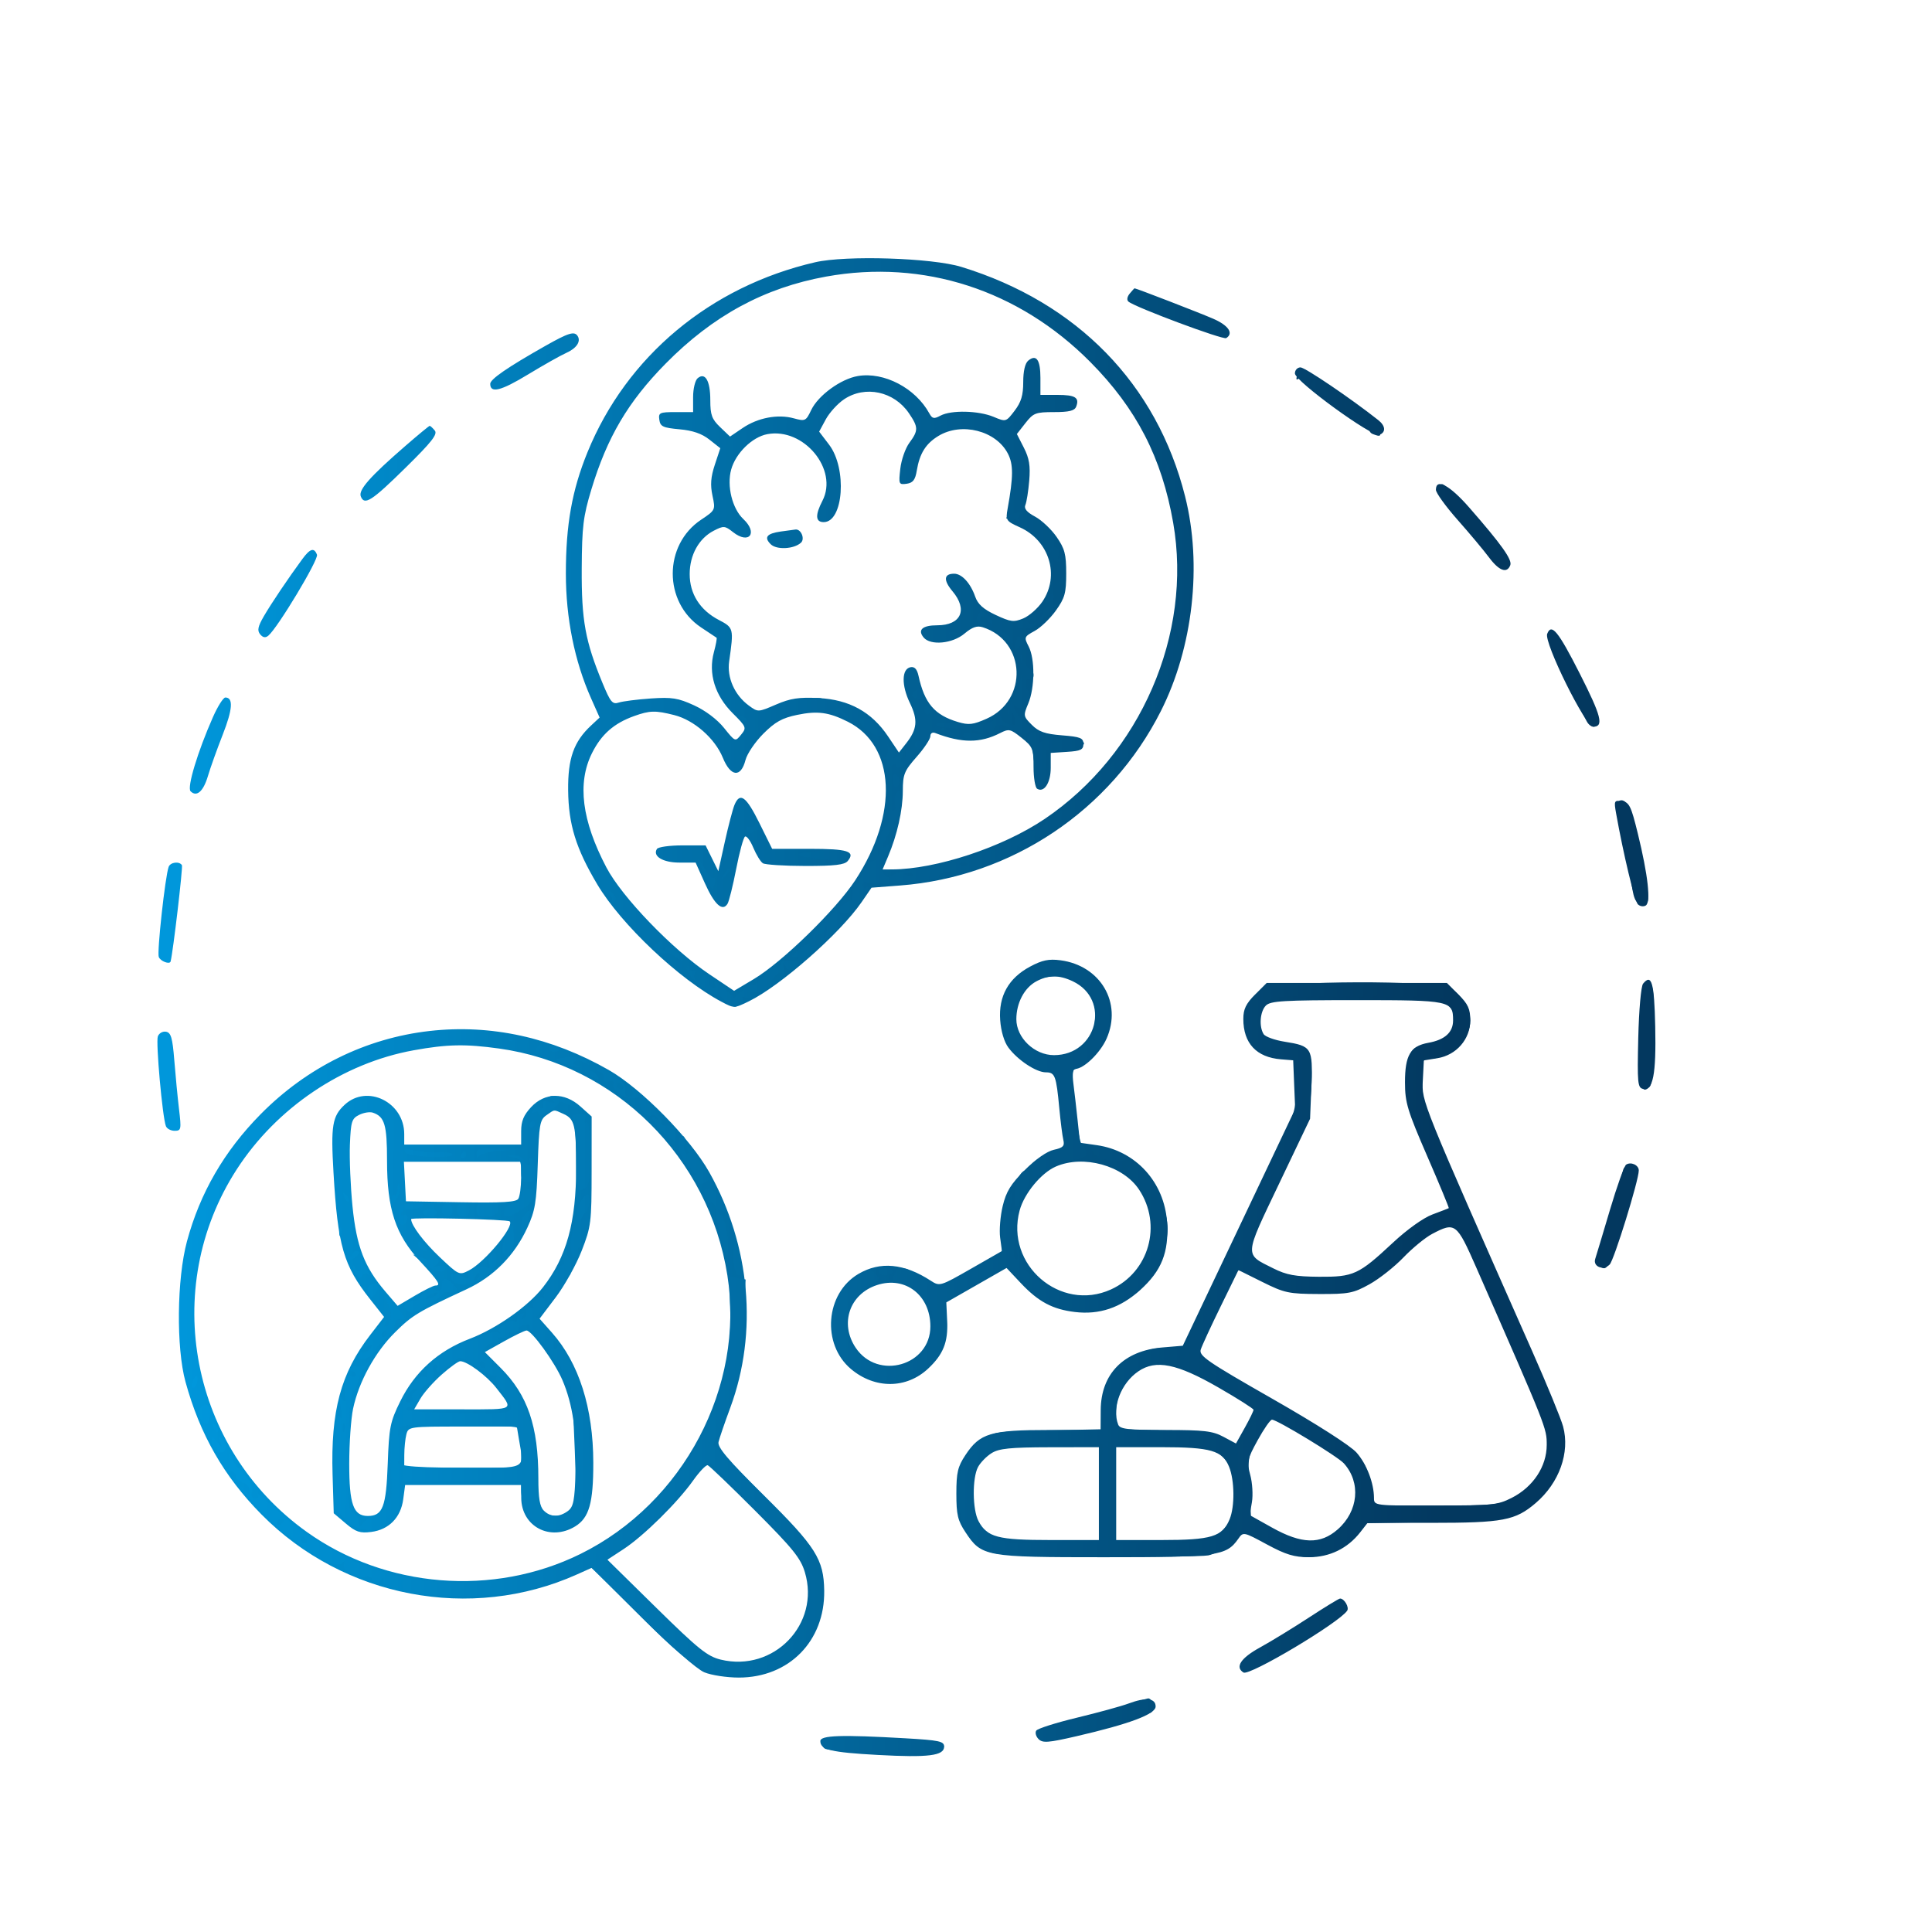 <svg width="100" height="100" viewBox="0 0 100 100" fill="none" xmlns="http://www.w3.org/2000/svg">
<path fill-rule="evenodd" clip-rule="evenodd" d="M42.194 13.574C36.768 14.826 32.432 18.444 30.409 23.406C29.607 25.373 29.289 27.156 29.289 29.688C29.289 31.991 29.739 34.221 30.588 36.132L31.036 37.14L30.59 37.556C29.697 38.39 29.389 39.262 29.407 40.909C29.426 42.675 29.81 43.916 30.912 45.771C32.145 47.846 35.153 50.69 37.342 51.849C38 52.198 38.002 52.198 38.762 51.827C40.398 51.029 43.48 48.317 44.597 46.693L45.11 45.947L46.592 45.833C52.353 45.39 57.486 41.957 60.085 36.808C61.752 33.507 62.234 29.235 61.34 25.691C59.875 19.879 55.757 15.656 49.758 13.814C48.238 13.347 43.788 13.206 42.194 13.574ZM42.764 14.315C39.568 14.892 36.896 16.341 34.451 18.823C32.509 20.795 31.426 22.63 30.609 25.334C30.186 26.733 30.123 27.253 30.11 29.428C30.095 32.109 30.292 33.192 31.189 35.361C31.598 36.348 31.701 36.472 32.029 36.364C32.235 36.297 32.979 36.202 33.682 36.153C34.779 36.078 35.096 36.128 35.925 36.508C36.51 36.775 37.121 37.236 37.474 37.675C38.055 38.398 38.057 38.399 38.359 38.026C38.651 37.666 38.636 37.627 37.921 36.913C37.004 35.996 36.654 34.861 36.95 33.763C37.057 33.366 37.119 33.026 37.088 33.008C37.057 32.99 36.694 32.749 36.282 32.472C34.331 31.165 34.336 28.204 36.289 26.901C37.031 26.406 37.036 26.397 36.877 25.654C36.758 25.096 36.79 24.687 37 24.052L37.282 23.199L36.719 22.754C36.326 22.443 35.857 22.282 35.17 22.22C34.315 22.142 34.176 22.077 34.127 21.73C34.074 21.36 34.139 21.33 34.972 21.33H35.875V20.55C35.875 20.121 35.981 19.684 36.111 19.576C36.501 19.252 36.765 19.709 36.765 20.709C36.765 21.478 36.844 21.695 37.275 22.108L37.786 22.597L38.435 22.157C39.224 21.621 40.259 21.424 41.086 21.652C41.675 21.814 41.715 21.795 41.987 21.225C42.35 20.465 43.519 19.613 44.405 19.463C45.756 19.235 47.384 20.086 48.1 21.394C48.255 21.677 48.342 21.694 48.684 21.511C49.233 21.218 50.651 21.251 51.429 21.576C52.067 21.843 52.071 21.842 52.516 21.259C52.856 20.813 52.962 20.459 52.962 19.777C52.962 19.21 53.057 18.802 53.221 18.666C53.64 18.319 53.852 18.62 53.852 19.56V20.44H54.732C55.657 20.44 55.882 20.58 55.703 21.047C55.621 21.26 55.341 21.33 54.558 21.33C53.605 21.33 53.487 21.375 53.078 21.897L52.633 22.465L52.995 23.174C53.274 23.721 53.337 24.109 53.273 24.875C53.227 25.422 53.137 25.99 53.073 26.138C52.992 26.325 53.145 26.509 53.575 26.74C53.915 26.923 54.417 27.396 54.69 27.791C55.111 28.398 55.187 28.687 55.187 29.68C55.187 30.697 55.117 30.951 54.653 31.601C54.359 32.013 53.865 32.489 53.553 32.658C53.008 32.955 52.997 32.984 53.242 33.458C53.575 34.103 53.566 35.591 53.224 36.411C52.96 37.043 52.965 37.077 53.406 37.517C53.766 37.878 54.089 37.99 54.969 38.061C55.929 38.138 56.077 38.198 56.077 38.506C56.077 38.804 55.94 38.871 55.232 38.916L54.386 38.971V39.74C54.386 40.517 54.042 41.047 53.682 40.825C53.58 40.762 53.496 40.254 53.496 39.697C53.496 38.753 53.454 38.65 52.876 38.189C52.298 37.728 52.221 37.711 51.763 37.945C50.737 38.469 49.782 38.469 48.412 37.943C48.261 37.885 48.156 37.952 48.156 38.106C48.156 38.249 47.836 38.731 47.444 39.176C46.804 39.903 46.732 40.081 46.73 40.936C46.728 41.935 46.441 43.212 45.965 44.335L45.683 45.003L46.163 45.001C48.45 44.995 51.897 43.856 54.071 42.389C59.031 39.042 61.73 32.823 60.724 27.06C60.135 23.69 58.823 21.145 56.433 18.736C52.728 15.002 47.792 13.406 42.764 14.315ZM58.474 15.196C58.34 15.357 58.313 15.529 58.407 15.61C58.743 15.9 63.303 17.602 63.468 17.5C63.865 17.255 63.59 16.844 62.796 16.498C62.125 16.205 58.819 14.926 58.724 14.923C58.712 14.922 58.599 15.045 58.474 15.196ZM28.213 17.911C26.259 19.018 25.374 19.628 25.374 19.867C25.373 20.372 25.925 20.236 27.322 19.387C28.13 18.897 29.022 18.394 29.304 18.269C29.834 18.034 30.077 17.68 29.902 17.398C29.736 17.128 29.431 17.221 28.213 17.911ZM67.024 19.328C67.024 19.726 71.038 22.644 71.397 22.507C71.742 22.374 71.718 22.044 71.34 21.745C69.948 20.642 67.55 19.016 67.314 19.016C67.154 19.016 67.024 19.156 67.024 19.328ZM43.688 20.668C43.356 20.891 42.93 21.359 42.742 21.707L42.399 22.341L42.912 23.014C43.853 24.247 43.66 27.025 42.634 27.025C42.207 27.025 42.185 26.662 42.569 25.921C43.406 24.302 41.601 22.119 39.716 22.472C38.935 22.619 38.079 23.457 37.845 24.306C37.612 25.149 37.901 26.326 38.473 26.864C39.249 27.593 38.773 28.198 37.94 27.542C37.517 27.209 37.456 27.205 36.941 27.471C36.174 27.868 35.698 28.726 35.698 29.713C35.697 30.74 36.231 31.58 37.21 32.091C37.976 32.49 37.985 32.528 37.741 34.234C37.621 35.075 38.024 35.98 38.756 36.517C39.234 36.868 39.236 36.868 40.166 36.468C40.916 36.145 41.346 36.08 42.375 36.132C43.956 36.212 45.116 36.851 45.963 38.111L46.528 38.952L46.901 38.477C47.479 37.743 47.522 37.267 47.094 36.382C46.653 35.471 46.668 34.622 47.127 34.535C47.338 34.495 47.465 34.631 47.542 34.979C47.853 36.401 48.37 37.007 49.578 37.369C50.139 37.537 50.364 37.512 51.062 37.203C53.229 36.245 53.103 33.174 50.867 32.467C50.57 32.373 50.321 32.46 49.919 32.797C49.3 33.318 48.163 33.425 47.807 32.996C47.48 32.603 47.745 32.365 48.51 32.365C49.747 32.365 50.107 31.561 49.301 30.603C48.82 30.031 48.851 29.695 49.385 29.695C49.785 29.695 50.232 30.181 50.476 30.882C50.613 31.275 50.901 31.533 51.536 31.83C52.31 32.193 52.471 32.213 52.964 32.009C53.269 31.882 53.714 31.491 53.953 31.141C54.866 29.797 54.316 27.983 52.786 27.293C52.07 26.97 52.046 26.933 52.155 26.324C52.453 24.671 52.456 24.035 52.168 23.479C51.552 22.288 49.767 21.836 48.568 22.567C47.916 22.965 47.6 23.472 47.453 24.355C47.374 24.839 47.256 24.992 46.928 25.039C46.523 25.096 46.509 25.062 46.599 24.264C46.651 23.804 46.862 23.2 47.069 22.92C47.541 22.281 47.539 22.113 47.044 21.386C46.275 20.255 44.78 19.935 43.688 20.668ZM20.973 23.089C19.15 24.671 18.545 25.356 18.674 25.692C18.861 26.179 19.234 25.94 21.006 24.196C22.348 22.875 22.662 22.474 22.504 22.283C22.394 22.15 22.276 22.042 22.241 22.042C22.207 22.042 21.636 22.513 20.973 23.089ZM74.322 25.352C74.322 25.509 74.828 26.21 75.447 26.91C76.066 27.61 76.797 28.483 77.07 28.85C77.591 29.549 78.001 29.699 78.172 29.254C78.28 28.97 77.722 28.186 76.047 26.269C75.034 25.11 74.322 24.731 74.322 25.352ZM40.414 27.511C39.688 27.614 39.532 27.81 39.89 28.168C40.194 28.471 41.101 28.424 41.461 28.087C41.674 27.887 41.459 27.375 41.176 27.408C41.05 27.423 40.707 27.469 40.414 27.511ZM15.647 28.939C14.908 29.946 14.043 31.23 13.657 31.895C13.346 32.431 13.304 32.637 13.466 32.832C13.608 33.004 13.74 33.026 13.888 32.903C14.372 32.501 16.502 28.958 16.407 28.712C16.26 28.327 16.051 28.389 15.647 28.939ZM80.082 32.809C79.909 33.259 82.063 37.616 82.459 37.616C83.028 37.616 82.891 37.075 81.76 34.848C80.65 32.663 80.301 32.239 80.082 32.809ZM11.023 37.115C10.23 38.908 9.67 40.762 9.864 40.956C10.178 41.271 10.526 40.967 10.761 40.171C10.887 39.745 11.233 38.779 11.529 38.024C12.043 36.716 12.086 36.103 11.664 36.103C11.557 36.103 11.269 36.558 11.023 37.115ZM32.828 37.061C31.777 37.437 31.127 38.008 30.639 38.987C29.869 40.533 30.114 42.474 31.386 44.897C32.192 46.434 34.806 49.147 36.713 50.425L37.996 51.285L39.012 50.68C40.478 49.807 43.263 47.095 44.27 45.559C46.518 42.128 46.352 38.598 43.885 37.357C42.902 36.863 42.315 36.783 41.262 37.002C40.484 37.163 40.122 37.365 39.51 37.976C39.087 38.4 38.671 39.013 38.587 39.338C38.348 40.267 37.819 40.214 37.414 39.221C37.004 38.218 35.924 37.271 34.896 37.012C33.921 36.766 33.634 36.773 32.828 37.061ZM38.016 41.665C37.925 41.886 37.699 42.747 37.515 43.579L37.18 45.092L36.85 44.424L36.521 43.757H35.318C34.657 43.757 34.064 43.84 34.001 43.943C33.769 44.318 34.311 44.647 35.16 44.647H36.004L36.489 45.726C36.981 46.823 37.397 47.199 37.656 46.781C37.735 46.653 37.937 45.839 38.106 44.971C38.274 44.104 38.48 43.352 38.562 43.301C38.645 43.25 38.838 43.509 38.991 43.877C39.145 44.245 39.368 44.607 39.486 44.682C39.605 44.758 40.593 44.821 41.682 44.822C43.202 44.824 43.713 44.764 43.878 44.566C44.293 44.065 43.887 43.935 41.915 43.935H39.966L39.305 42.6C38.62 41.215 38.298 40.982 38.016 41.665ZM83.648 42.095C84.022 44.194 84.606 46.637 84.775 46.806C84.882 46.913 85.066 46.941 85.184 46.869C85.457 46.7 85.303 45.306 84.771 43.134C84.423 41.714 84.33 41.525 83.952 41.472C83.55 41.415 83.533 41.449 83.648 42.095ZM8.729 44.869C8.548 45.373 8.12 49.278 8.218 49.533C8.303 49.755 8.787 49.937 8.831 49.764C8.959 49.269 9.475 44.876 9.416 44.781C9.283 44.566 8.816 44.626 8.729 44.869ZM53.318 50.031C52.202 50.627 51.68 51.558 51.769 52.797C51.81 53.373 51.974 53.926 52.193 54.221C52.672 54.869 53.634 55.504 54.133 55.504C54.607 55.504 54.671 55.676 54.83 57.373C54.895 58.059 54.988 58.792 55.038 59.002C55.112 59.319 55.027 59.408 54.546 59.513C54.192 59.591 53.605 60.001 53.045 60.56C52.318 61.288 52.079 61.675 51.9 62.423C51.775 62.942 51.715 63.679 51.767 64.06L51.86 64.753L50.251 65.674C48.667 66.58 48.636 66.589 48.177 66.29C46.798 65.391 45.554 65.275 44.428 65.94C42.721 66.948 42.517 69.573 44.046 70.86C45.282 71.9 46.915 71.892 48.039 70.84C48.821 70.108 49.076 69.473 49.026 68.385L48.981 67.412L50.54 66.521L52.099 65.63L52.842 66.419C53.747 67.379 54.484 67.772 55.638 67.909C56.904 68.059 57.99 67.694 59.011 66.776C60.126 65.774 60.506 64.82 60.407 63.274C60.275 61.195 58.79 59.562 56.767 59.273L55.899 59.149L55.778 57.994C55.711 57.359 55.612 56.499 55.558 56.083C55.496 55.601 55.531 55.326 55.653 55.326C56.094 55.326 56.947 54.503 57.275 53.761C58.096 51.907 56.961 49.977 54.89 49.704C54.285 49.625 53.947 49.694 53.318 50.031ZM53.632 50.799C53.017 51.133 52.606 51.916 52.606 52.754C52.606 53.717 53.545 54.614 54.553 54.614C56.781 54.614 57.513 51.734 55.524 50.79C54.817 50.455 54.262 50.458 53.632 50.799ZM85.045 50.915C84.94 51.043 84.831 52.278 84.796 53.722C84.741 56.062 84.764 56.306 85.046 56.361C85.563 56.46 85.727 55.618 85.674 53.136C85.625 50.859 85.488 50.375 85.045 50.915ZM64.959 51.482C64.492 51.949 64.354 52.235 64.354 52.737C64.354 54.003 65.032 54.729 66.312 54.831L66.935 54.881L66.986 56.142L67.038 57.403L64.13 63.529L61.221 69.655L60.162 69.744C58.161 69.912 56.983 71.11 56.973 72.987L56.967 74.015L54.324 74.016C51.269 74.016 50.72 74.179 49.97 75.314C49.572 75.915 49.501 76.217 49.501 77.309C49.501 78.401 49.572 78.703 49.97 79.304C50.809 80.571 50.975 80.602 57.145 80.602C63.008 80.602 63.47 80.538 64.092 79.65C64.351 79.281 64.355 79.281 65.575 79.94C66.556 80.47 66.989 80.601 67.757 80.601C68.824 80.6 69.751 80.148 70.405 79.311L70.787 78.822H74.091C77.8 78.822 78.432 78.701 79.491 77.795C80.708 76.753 81.269 75.183 80.906 73.835C80.8 73.439 80.085 71.696 79.317 69.961C73.537 56.901 73.587 57.025 73.645 55.918L73.698 54.886L74.4 54.773C75.383 54.614 76.101 53.787 76.101 52.814C76.101 52.224 75.987 51.972 75.496 51.482L74.891 50.877H70.228H65.564L64.959 51.482ZM65.523 52.046C65.219 52.35 65.157 53.133 65.405 53.526C65.491 53.661 65.978 53.837 66.487 53.918C67.902 54.142 67.956 54.23 67.877 56.207L67.809 57.907L66.195 61.289C64.385 65.083 64.397 64.897 65.909 65.652C66.593 65.994 67.045 66.076 68.269 66.085C70.065 66.097 70.32 65.979 72.097 64.322C72.829 63.638 73.672 63.036 74.144 62.86C74.584 62.696 74.964 62.549 74.988 62.534C75.011 62.52 74.512 61.313 73.877 59.852C72.849 57.484 72.723 57.069 72.722 56.034C72.719 54.625 73.002 54.142 73.926 53.976C74.782 53.823 75.211 53.437 75.211 52.819C75.211 51.795 75.076 51.767 70.228 51.767C66.443 51.767 65.763 51.807 65.523 52.046ZM22.241 53.363C18.945 53.735 15.889 55.24 13.486 57.676C11.606 59.582 10.352 61.747 9.676 64.256C9.153 66.195 9.116 69.76 9.601 71.524C10.351 74.256 11.595 76.426 13.537 78.39C17.798 82.7 24.377 83.952 29.856 81.496L30.624 81.152L33.212 83.718C34.742 85.236 36.067 86.395 36.454 86.558C36.815 86.708 37.617 86.831 38.237 86.831C40.839 86.831 42.698 84.942 42.661 82.333C42.638 80.708 42.231 80.064 39.536 77.398C37.683 75.563 37.128 74.91 37.191 74.639C37.236 74.443 37.512 73.638 37.803 72.851C39.241 68.957 38.838 64.462 36.71 60.671C35.727 58.92 33.204 56.353 31.514 55.386C28.561 53.696 25.402 53.006 22.241 53.363ZM8.17 53.641C8.058 53.933 8.406 57.817 8.587 58.289C8.638 58.422 8.842 58.53 9.04 58.53C9.377 58.53 9.391 58.459 9.267 57.418C9.194 56.806 9.084 55.666 9.022 54.883C8.93 53.724 8.851 53.45 8.597 53.402C8.425 53.369 8.233 53.476 8.17 53.641ZM21.414 54.362C17.75 55.024 14.32 57.332 12.254 60.526C8.259 66.701 9.86 74.99 15.878 79.291C19.96 82.209 25.529 82.658 30.039 80.435C35.382 77.8 38.558 71.777 37.648 66.006C36.684 59.896 31.866 55.111 25.833 54.272C24.093 54.03 23.142 54.049 21.414 54.362ZM17.842 57.18C17.198 57.776 17.119 58.257 17.262 60.699C17.483 64.481 17.779 65.504 19.15 67.239L19.881 68.164L19.164 69.095C17.638 71.072 17.113 73.022 17.214 76.337L17.274 78.327L17.898 78.855C18.42 79.297 18.632 79.367 19.215 79.293C20.13 79.176 20.744 78.549 20.871 77.603L20.97 76.864H23.973H26.975L26.979 77.531C26.988 79.01 28.473 79.797 29.768 79.008C30.493 78.566 30.712 77.798 30.709 75.707C30.705 72.877 29.966 70.552 28.569 68.978L27.928 68.256L28.762 67.153C29.221 66.547 29.827 65.46 30.108 64.738C30.594 63.491 30.62 63.284 30.622 60.608L30.624 57.791L30.043 57.27C29.213 56.528 28.204 56.541 27.491 57.303C27.105 57.717 26.975 58.03 26.975 58.549V59.242H23.949H20.923V58.697C20.923 57.047 19.004 56.103 17.842 57.18ZM18.59 57.705C18.206 57.896 18.159 58.048 18.111 59.247C18.082 59.979 18.143 61.418 18.246 62.446C18.455 64.524 18.865 65.586 19.945 66.849L20.581 67.591L21.472 67.065C21.962 66.776 22.439 66.54 22.533 66.54C22.843 66.54 22.712 66.33 21.758 65.3C20.469 63.907 20.033 62.587 20.033 60.074C20.033 58.219 19.91 57.801 19.302 57.592C19.145 57.537 18.825 57.588 18.59 57.705ZM28.282 57.724C27.942 57.963 27.901 58.197 27.834 60.261C27.77 62.245 27.701 62.664 27.295 63.545C26.63 64.988 25.551 66.08 24.149 66.731C21.636 67.898 21.34 68.076 20.451 68.957C19.416 69.981 18.573 71.514 18.276 72.912C18.166 73.431 18.076 74.715 18.076 75.765C18.076 77.86 18.291 78.466 19.037 78.466C19.81 78.466 19.988 78.002 20.069 75.77C20.137 73.875 20.193 73.598 20.717 72.533C21.468 71.007 22.674 69.922 24.315 69.295C25.695 68.768 27.327 67.62 28.101 66.634C29.323 65.074 29.825 63.262 29.821 60.419C29.818 58.244 29.742 57.92 29.177 57.662C28.64 57.418 28.729 57.412 28.282 57.724ZM20.959 61.156L21.012 62.179L23.847 62.228C25.995 62.266 26.716 62.223 26.826 62.05C26.905 61.925 26.971 61.443 26.973 60.978L26.975 60.132H23.94H20.906L20.959 61.156ZM54.65 60.38C53.891 60.711 53.012 61.776 52.776 62.654C52.021 65.458 54.882 67.933 57.503 66.742C59.477 65.845 60.166 63.4 58.958 61.575C58.132 60.326 56.08 59.757 54.65 60.38ZM84.168 60.282C84.07 60.346 83.693 61.4 83.33 62.624C82.967 63.848 82.625 64.988 82.569 65.158C82.437 65.564 82.989 65.781 83.316 65.452C83.546 65.221 84.823 61.093 84.823 60.582C84.823 60.303 84.418 60.118 84.168 60.282ZM21.279 63.101C21.279 63.418 21.94 64.295 22.771 65.08C23.746 66.002 23.773 66.014 24.27 65.757C25.09 65.334 26.637 63.473 26.383 63.218C26.276 63.111 21.279 62.997 21.279 63.101ZM74.125 63.869C73.772 64.055 73.104 64.604 72.641 65.087C72.177 65.571 71.385 66.196 70.879 66.476C70.046 66.938 69.804 66.984 68.27 66.978C66.704 66.972 66.487 66.926 65.34 66.355L64.102 65.739L63.185 67.613C62.68 68.643 62.215 69.651 62.151 69.853C62.048 70.176 62.477 70.471 65.862 72.403C68.133 73.699 69.904 74.831 70.216 75.187C70.738 75.781 71.115 76.762 71.117 77.531C71.118 77.931 71.119 77.932 74.284 77.932C77.214 77.932 77.509 77.902 78.242 77.531C79.353 76.969 80.058 75.905 80.058 74.791C80.058 73.912 80.073 73.951 76.411 65.606C75.398 63.298 75.319 63.238 74.125 63.869ZM45.398 66.513C43.97 66.977 43.449 68.51 44.292 69.762C45.437 71.464 48.156 70.683 48.156 68.653C48.156 67.043 46.861 66.037 45.398 66.513ZM26.08 69.432L25.096 69.984L25.91 70.799C27.312 72.202 27.865 73.82 27.865 76.519C27.865 77.543 27.939 77.98 28.145 78.186C28.492 78.533 28.937 78.543 29.389 78.213C29.683 77.998 29.743 77.694 29.796 76.138C29.863 74.179 29.644 72.678 29.11 71.433C28.713 70.505 27.511 68.848 27.249 68.867C27.147 68.874 26.621 69.129 26.08 69.432ZM22.862 71.148C22.432 71.529 21.936 72.09 21.759 72.394L21.437 72.948H23.95C26.702 72.948 26.6 73.012 25.693 71.846C25.199 71.21 24.182 70.456 23.82 70.456C23.723 70.456 23.292 70.767 22.862 71.148ZM58.925 70.977C58.02 71.59 57.539 72.856 57.876 73.734C57.967 73.971 58.355 74.016 60.326 74.016C62.315 74.016 62.767 74.069 63.321 74.366L63.974 74.716L64.431 73.898C64.682 73.449 64.885 73.031 64.882 72.97C64.879 72.909 64.058 72.388 63.057 71.812C60.916 70.581 59.832 70.361 58.925 70.977ZM65.098 74.543C64.556 75.53 64.529 75.657 64.713 76.343C64.823 76.749 64.862 77.383 64.799 77.752L64.686 78.422L65.839 79.067C67.372 79.924 68.341 79.951 69.24 79.161C70.313 78.219 70.451 76.733 69.558 75.743C69.234 75.384 66.104 73.482 65.837 73.482C65.751 73.482 65.419 73.96 65.098 74.543ZM21.035 74.238C20.977 74.459 20.927 74.939 20.926 75.306L20.923 75.974H23.949C27.363 75.974 27.124 76.094 26.861 74.505L26.751 73.838H23.947C21.189 73.838 21.141 73.844 21.035 74.238ZM51.328 75.212C51.065 75.374 50.748 75.699 50.622 75.934C50.317 76.504 50.332 78.142 50.648 78.733C51.096 79.568 51.641 79.712 54.377 79.712H56.878V77.309V74.906L54.342 74.91C52.292 74.914 51.714 74.972 51.328 75.212ZM57.768 77.309V79.712H60.091C62.712 79.712 63.27 79.543 63.645 78.636C63.918 77.978 63.903 76.625 63.617 75.921C63.273 75.079 62.673 74.906 60.091 74.906H57.768V77.309ZM35.872 76.637C35.066 77.774 33.31 79.505 32.277 80.181L31.439 80.73L33.968 83.217C36.136 85.349 36.612 85.732 37.299 85.9C40.048 86.57 42.466 84.063 41.66 81.378C41.44 80.647 41.042 80.154 39.095 78.203C37.827 76.933 36.719 75.87 36.633 75.841C36.546 75.812 36.204 76.17 35.872 76.637ZM67.743 83.728C66.914 84.27 65.773 84.968 65.206 85.279C64.22 85.821 63.913 86.292 64.362 86.569C64.671 86.76 69.285 84.011 69.728 83.372C69.849 83.198 69.579 82.734 69.36 82.741C69.299 82.742 68.571 83.187 67.743 83.728ZM58.416 88.173C58.038 88.313 56.837 88.643 55.746 88.906C54.656 89.168 53.706 89.47 53.636 89.576C53.566 89.682 53.62 89.88 53.756 90.016C53.968 90.227 54.255 90.205 55.718 89.867C58.469 89.231 59.815 88.725 59.815 88.328C59.815 87.895 59.314 87.839 58.416 88.173ZM42.461 90.118C42.461 90.569 43.015 90.703 45.421 90.835C48.057 90.979 48.868 90.878 48.868 90.404C48.868 90.129 48.618 90.075 46.866 89.974C43.543 89.783 42.461 89.818 42.461 90.118Z" fill="url(#paint0_linear_2348_6042)"/>
<path fill-rule="evenodd" clip-rule="evenodd" d="M67.144 19.388C67.064 19.694 67.09 19.71 67.337 19.509C67.583 19.309 67.607 19.32 67.505 19.592C67.402 19.868 67.437 19.882 67.784 19.704C68.103 19.539 68.139 19.544 67.967 19.726C67.799 19.903 67.847 20.025 68.188 20.293C68.426 20.481 68.715 20.577 68.829 20.506C68.95 20.432 68.988 20.455 68.922 20.564C68.859 20.666 68.941 20.858 69.105 20.991C69.367 21.204 69.389 21.195 69.283 20.913C69.211 20.721 69.233 20.636 69.339 20.701C69.619 20.875 69.543 20.5 69.248 20.255C69.101 20.133 68.981 20.095 68.981 20.169C68.981 20.243 68.771 20.094 68.514 19.837C68.258 19.581 67.978 19.414 67.891 19.468C67.805 19.521 67.735 19.488 67.735 19.395C67.735 19.045 67.235 19.039 67.144 19.388ZM58.383 20.445C58.319 20.549 58.304 20.673 58.35 20.72C58.397 20.766 58.483 20.681 58.541 20.53C58.661 20.216 58.559 20.161 58.383 20.445ZM69.609 20.78C69.527 20.913 69.571 21.071 69.715 21.162C69.85 21.248 69.891 21.319 69.807 21.32C69.722 21.322 69.84 21.474 70.068 21.659C70.296 21.843 70.599 21.95 70.742 21.895C70.923 21.825 70.968 21.88 70.892 22.078C70.828 22.246 70.894 22.404 71.054 22.465C71.474 22.627 71.506 22.597 71.37 22.169C71.249 21.785 70.832 21.38 70.529 21.352C70.45 21.345 70.243 21.162 70.068 20.946C69.829 20.651 69.715 20.61 69.609 20.78ZM59.369 21.838C59.369 21.925 59.501 22.047 59.661 22.109C59.906 22.203 59.917 22.177 59.729 21.95C59.472 21.641 59.369 21.609 59.369 21.838ZM59.858 22.865C59.981 22.914 60.053 23.128 60.018 23.34C59.983 23.552 59.989 23.626 60.031 23.504C60.073 23.381 60.191 23.281 60.294 23.281C60.409 23.281 60.396 23.178 60.259 23.014C60.137 22.867 59.947 22.753 59.837 22.761C59.711 22.77 59.719 22.808 59.858 22.865ZM60.371 24.135C60.322 24.213 60.356 24.393 60.446 24.536C60.536 24.678 60.612 24.714 60.615 24.616C60.618 24.518 60.698 24.558 60.793 24.705C60.914 24.892 60.967 24.904 60.969 24.744C60.97 24.619 60.844 24.467 60.689 24.408C60.462 24.321 60.454 24.27 60.645 24.149C60.807 24.046 60.815 23.998 60.67 23.996C60.554 23.994 60.419 24.057 60.371 24.135ZM74.402 25.252C74.337 25.357 74.441 25.618 74.633 25.831C74.826 26.044 75.167 26.436 75.391 26.701C75.615 26.967 75.868 27.142 75.954 27.089C76.04 27.036 76.088 27.073 76.061 27.172C75.987 27.444 77.509 29.333 77.802 29.333C78.24 29.333 78.089 28.884 77.316 27.888C76.454 26.775 74.837 25.061 74.649 25.061C74.578 25.061 74.467 25.147 74.402 25.252ZM60.985 26.233C60.994 26.44 61.036 26.482 61.093 26.34C61.144 26.212 61.138 26.058 61.079 25.999C61.02 25.94 60.978 26.045 60.985 26.233ZM52.119 26.746C52.061 26.847 52.08 26.87 52.16 26.798C52.24 26.725 52.429 26.765 52.579 26.887C52.762 27.035 52.811 27.04 52.728 26.901C52.659 26.787 52.704 26.655 52.827 26.607C52.95 26.56 52.864 26.53 52.637 26.542C52.409 26.553 52.176 26.645 52.119 26.746ZM60.875 27.142C61.062 27.888 61.083 31.983 60.899 31.869C60.743 31.773 60.824 32.419 61.06 33.16C61.14 33.409 61.092 33.383 60.901 33.071C60.655 32.67 60.627 32.661 60.617 32.982C60.611 33.178 60.423 33.873 60.2 34.528C59.977 35.183 59.859 35.679 59.938 35.63C60.017 35.581 60.081 35.629 60.081 35.736C60.081 35.842 59.957 35.978 59.804 36.036C59.652 36.095 59.571 36.256 59.624 36.396C59.678 36.535 59.645 36.602 59.553 36.545C59.46 36.488 59.251 36.704 59.088 37.025C58.925 37.347 58.515 37.998 58.177 38.474C57.84 38.949 57.668 39.273 57.797 39.194C57.995 39.071 57.273 39.77 54.974 41.926C54.74 42.146 54.474 42.326 54.384 42.326C54.294 42.326 54.131 42.493 54.022 42.696C53.913 42.9 53.726 43.028 53.606 42.982C53.359 42.888 52.02 43.639 52.169 43.788C52.222 43.841 52.137 43.933 51.981 43.993C51.794 44.065 51.741 44.032 51.825 43.896C51.914 43.751 51.851 43.733 51.611 43.834C50.171 44.445 48.26 44.962 47.046 45.068C46.68 45.101 46.276 45.214 46.148 45.319C45.975 45.464 45.862 45.426 45.702 45.169C45.526 44.887 45.554 44.708 45.86 44.163C46.13 43.682 46.154 43.565 45.948 43.736C45.792 43.866 45.664 43.921 45.664 43.859C45.664 43.677 46.093 42.961 46.287 42.819C46.385 42.747 46.395 42.687 46.31 42.685C46.224 42.684 46.236 42.582 46.337 42.46C46.513 42.245 46.617 41.632 46.571 41.08C46.552 40.861 46.521 40.857 46.395 41.056C46.31 41.189 46.282 41.453 46.331 41.642C46.391 41.871 46.34 41.968 46.176 41.934C46.004 41.897 45.947 42.032 45.985 42.387C46.014 42.665 45.967 42.848 45.879 42.794C45.791 42.74 45.634 42.973 45.53 43.312C45.417 43.682 45.408 43.928 45.509 43.928C45.605 43.928 45.594 44.082 45.483 44.289C45.377 44.488 45.225 44.61 45.146 44.561C45.066 44.512 44.858 44.79 44.683 45.179C44.507 45.568 44.309 45.886 44.243 45.886C44.177 45.886 44.129 46.066 44.137 46.287C44.145 46.507 44.064 46.672 43.957 46.652C43.851 46.633 43.343 47.044 42.828 47.566C42.166 48.235 41.957 48.554 42.114 48.651C42.258 48.741 42.292 48.717 42.21 48.584C42.136 48.464 42.193 48.378 42.347 48.378C42.493 48.378 42.648 48.238 42.693 48.067C42.755 47.832 42.78 47.854 42.795 48.156C42.807 48.376 42.722 48.556 42.608 48.556C42.494 48.556 42.455 48.61 42.521 48.677C42.588 48.743 42.891 48.543 43.195 48.231C43.638 47.779 43.707 47.615 43.539 47.413C43.369 47.207 43.392 47.176 43.665 47.248C43.898 47.309 44.145 47.146 44.476 46.712C44.951 46.089 45.084 45.784 44.804 45.957C44.722 46.007 44.655 45.936 44.655 45.797C44.655 45.659 44.738 45.597 44.839 45.659C45.198 45.882 48.749 45.592 48.601 45.352C48.554 45.277 48.713 45.177 48.953 45.131C49.224 45.08 49.348 45.117 49.278 45.23C49.211 45.339 49.278 45.37 49.443 45.306C49.596 45.248 50.049 45.101 50.451 44.981C50.853 44.861 51.182 44.69 51.182 44.602C51.182 44.513 51.256 44.487 51.347 44.544C51.589 44.693 52.788 44.079 52.66 43.871C52.599 43.774 52.641 43.751 52.752 43.82C53.029 43.991 53.712 43.601 53.562 43.358C53.487 43.236 53.522 43.212 53.656 43.295C53.894 43.441 55.042 42.746 55.799 41.997C56.061 41.737 56.492 41.359 56.756 41.155C58.088 40.128 60.784 35.829 60.854 34.621C60.87 34.356 60.929 34.139 60.985 34.139C61.238 34.139 61.552 32.08 61.615 30.015C61.673 28.109 61.636 27.677 61.372 27.213C60.987 26.537 60.713 26.498 60.875 27.142ZM54.261 28.5C54.195 28.607 54.246 28.618 54.388 28.53C54.557 28.426 54.593 28.465 54.516 28.666C54.456 28.823 54.514 28.988 54.646 29.039C54.914 29.142 55.099 29.013 55.095 28.725C55.093 28.619 55.006 28.652 54.901 28.799C54.745 29.017 54.725 28.998 54.791 28.695C54.874 28.31 54.47 28.162 54.261 28.5ZM54.831 30.045C54.77 30.143 54.805 30.223 54.909 30.223C55.013 30.223 55.097 30.143 55.097 30.045C55.097 29.947 55.062 29.867 55.019 29.867C54.976 29.867 54.891 29.947 54.831 30.045ZM54.147 31.015C54.081 31.187 54.133 31.24 54.306 31.174C54.587 31.066 54.66 30.757 54.405 30.757C54.317 30.757 54.201 30.873 54.147 31.015ZM53.849 31.652C53.508 31.85 53.088 32.06 52.917 32.117C52.402 32.291 52.566 32.545 53.163 32.5C53.469 32.477 53.809 32.315 53.918 32.141C54.026 31.967 54.221 31.825 54.35 31.825C54.479 31.825 54.539 31.751 54.484 31.662C54.429 31.572 54.484 31.459 54.607 31.409C54.73 31.36 54.749 31.312 54.65 31.305C54.55 31.297 54.19 31.453 53.849 31.652ZM50.586 31.908C50.481 32.18 50.769 32.475 50.956 32.288C51.015 32.229 50.965 32.181 50.845 32.181C50.725 32.181 50.684 32.089 50.753 31.976C50.841 31.834 50.954 31.872 51.12 32.099C51.252 32.279 51.36 32.347 51.36 32.25C51.36 32.048 50.993 31.647 50.809 31.647C50.741 31.647 50.641 31.764 50.586 31.908ZM53.738 31.913C53.682 32.059 53.57 32.138 53.489 32.088C53.408 32.038 53.296 32.071 53.24 32.162C53.184 32.253 53.267 32.309 53.426 32.285C53.691 32.246 54.178 31.647 53.944 31.647C53.887 31.647 53.794 31.766 53.738 31.913ZM51.894 32.923C52.339 33.358 52.566 33.438 52.346 33.084C52.282 32.98 52.054 32.803 51.839 32.692C51.486 32.508 51.491 32.53 51.894 32.923ZM49.19 32.836C49.319 32.888 49.472 32.881 49.532 32.822C49.591 32.763 49.486 32.721 49.298 32.729C49.091 32.737 49.048 32.779 49.19 32.836ZM80.12 32.87C80.035 33.006 81.332 35.886 82.133 37.343C82.367 37.767 82.782 37.666 82.731 37.197C82.672 36.652 80.698 32.837 80.433 32.758C80.32 32.724 80.179 32.774 80.12 32.87ZM52.554 33.379C52.473 33.803 52.49 33.826 52.684 33.56C52.807 33.392 52.977 33.313 53.062 33.385C53.147 33.457 53.109 33.376 52.978 33.204C52.671 32.802 52.664 32.805 52.554 33.379ZM52.867 34.411C52.931 34.944 52.84 35.351 52.513 35.998C52.27 36.477 52.112 36.908 52.161 36.957C52.21 37.006 52.255 36.932 52.261 36.794C52.267 36.655 52.349 36.733 52.443 36.968C52.536 37.203 52.578 37.43 52.534 37.474C52.377 37.631 51.713 37.313 51.824 37.133C51.886 37.032 51.724 37.09 51.463 37.26C51.08 37.511 50.752 37.551 49.754 37.468C49.075 37.411 48.485 37.419 48.444 37.487C48.402 37.554 48.581 37.625 48.84 37.644C50.171 37.74 50.643 37.813 50.772 37.942C50.85 38.02 50.703 38.031 50.444 37.965C50.172 37.897 49.925 37.928 49.856 38.04C49.779 38.164 49.962 38.233 50.37 38.233C50.854 38.233 51.004 38.159 51.006 37.921C51.009 37.657 51.034 37.65 51.177 37.875C51.32 38.101 51.379 38.104 51.575 37.894C51.764 37.69 51.761 37.672 51.554 37.789C51.387 37.885 51.346 37.864 51.432 37.726C51.602 37.451 51.879 37.469 52.502 37.794C53.189 38.152 53.596 37.832 53.032 37.377C52.826 37.211 52.604 36.924 52.538 36.739C52.443 36.469 52.468 36.442 52.662 36.603C52.988 36.874 53.491 36.021 53.185 35.715C52.962 35.492 53.094 34.979 53.336 35.129C53.424 35.183 53.496 35.103 53.496 34.95C53.496 34.798 53.422 34.673 53.332 34.673C53.243 34.673 53.082 34.452 52.975 34.183C52.796 33.731 52.788 33.749 52.867 34.411ZM47.32 35.818C47.151 36.011 47.174 36.078 47.431 36.145C47.677 36.209 47.734 36.15 47.667 35.896C47.566 35.506 47.59 35.511 47.32 35.818ZM42.059 36.214C42.182 36.264 42.382 36.264 42.505 36.214C42.627 36.165 42.527 36.125 42.282 36.125C42.037 36.125 41.937 36.165 42.059 36.214ZM47.859 36.727C47.859 36.87 47.926 36.987 48.008 36.987C48.089 36.987 48.156 36.911 48.156 36.819C48.156 36.727 48.089 36.61 48.008 36.56C47.926 36.51 47.859 36.585 47.859 36.727ZM43.243 36.853C43.172 36.975 43.181 37.016 43.261 36.944C43.341 36.871 43.534 36.911 43.69 37.033C43.94 37.228 43.945 37.218 43.729 36.942C43.438 36.571 43.408 36.565 43.243 36.853ZM38.319 37.187C38.439 37.308 38.583 37.363 38.638 37.308C38.693 37.253 38.594 37.154 38.418 37.087C38.165 36.99 38.144 37.011 38.319 37.187ZM44.525 37.415C44.583 37.566 44.863 37.806 45.147 37.948C45.592 38.169 45.664 38.17 45.664 37.952C45.664 37.813 45.567 37.719 45.449 37.743C45.331 37.767 45.231 37.667 45.227 37.521C45.222 37.374 45.039 37.228 44.819 37.197C44.52 37.154 44.446 37.209 44.525 37.415ZM48.765 37.855C48.819 37.941 49.044 38.057 49.265 38.113C49.654 38.211 49.657 38.206 49.323 37.957C48.941 37.671 48.615 37.611 48.765 37.855ZM53.216 38.075C53.149 38.183 53.18 38.325 53.285 38.39C53.39 38.455 53.5 38.987 53.53 39.572C53.571 40.374 53.65 40.635 53.852 40.635C54.054 40.635 54.118 40.414 54.118 39.716V38.797L54.964 38.854C55.438 38.886 55.766 38.84 55.71 38.75C55.655 38.661 55.74 38.589 55.898 38.589C56.057 38.589 56.145 38.521 56.094 38.438C55.937 38.185 53.987 38.194 53.809 38.45C53.706 38.598 53.69 38.537 53.763 38.277C53.844 37.989 53.8 37.877 53.607 37.877C53.459 37.877 53.284 37.965 53.216 38.075ZM45.956 38.707C45.991 38.919 45.919 39.133 45.797 39.183C45.628 39.251 45.627 39.276 45.792 39.286C45.923 39.295 45.962 39.424 45.892 39.612C45.792 39.878 45.817 39.89 46.058 39.694C46.26 39.53 46.361 39.522 46.408 39.665C46.451 39.792 46.637 39.734 46.915 39.507C47.268 39.219 47.311 39.103 47.132 38.922C46.953 38.739 46.91 38.752 46.91 38.987C46.91 39.148 46.831 39.328 46.734 39.388C46.628 39.454 46.606 39.369 46.678 39.176C46.785 38.893 46.763 38.884 46.494 39.103C46.228 39.32 46.204 39.314 46.302 39.059C46.364 38.898 46.331 38.767 46.23 38.767C46.129 38.767 46.012 38.666 45.97 38.544C45.928 38.422 45.922 38.495 45.956 38.707ZM47.575 38.356C47.403 38.401 47.307 38.511 47.363 38.602C47.515 38.848 47.749 38.801 47.864 38.499C47.92 38.353 47.949 38.242 47.928 38.253C47.906 38.265 47.748 38.311 47.575 38.356ZM46.198 40.358C46.198 40.559 46.278 40.724 46.376 40.724C46.474 40.724 46.554 40.609 46.554 40.468C46.554 40.327 46.474 40.162 46.376 40.102C46.278 40.041 46.198 40.157 46.198 40.358ZM83.685 41.582C83.636 41.662 83.744 42.307 83.926 43.015C84.109 43.723 84.31 44.718 84.375 45.227C84.546 46.574 84.629 46.776 85.017 46.776C85.331 46.776 85.355 46.69 85.255 45.931C85.146 45.092 84.787 43.388 84.45 42.104C84.289 41.49 83.904 41.228 83.685 41.582ZM38.01 41.803C38.01 41.907 38.09 41.942 38.188 41.881C38.286 41.821 38.366 41.736 38.366 41.693C38.366 41.65 38.286 41.614 38.188 41.614C38.09 41.614 38.01 41.699 38.01 41.803ZM39.078 42.701C39.078 42.81 38.962 42.854 38.82 42.8C38.646 42.733 38.595 42.786 38.663 42.963C38.734 43.148 38.828 43.172 38.982 43.044C39.102 42.945 39.257 42.92 39.326 42.99C39.396 43.059 39.4 42.979 39.336 42.81C39.202 42.462 39.078 42.41 39.078 42.701ZM37.846 44.21C37.855 44.417 37.897 44.46 37.954 44.318C38.005 44.189 37.999 44.036 37.94 43.977C37.88 43.917 37.839 44.023 37.846 44.21ZM41.926 44.095C41.242 44.197 41.19 44.232 41.57 44.331C41.815 44.395 42.426 44.477 42.929 44.512C43.681 44.566 43.836 44.528 43.803 44.297C43.757 43.978 43.144 43.911 41.926 44.095ZM37.49 44.388C37.499 44.595 37.541 44.638 37.598 44.496C37.649 44.367 37.643 44.214 37.584 44.155C37.525 44.096 37.483 44.2 37.49 44.388ZM36.426 45.219C36.906 46.169 36.879 46.146 36.992 45.715C37.044 45.515 37.018 45.395 36.933 45.447C36.849 45.499 36.654 45.299 36.5 45.002C36.347 44.705 36.181 44.462 36.133 44.462C36.085 44.462 36.217 44.803 36.426 45.219ZM49.724 44.762C49.853 44.813 50.006 44.807 50.066 44.748C50.124 44.689 50.02 44.647 49.832 44.654C49.625 44.663 49.582 44.705 49.724 44.762ZM37.494 45.227C37.269 45.602 37.273 45.606 37.579 45.312C37.756 45.143 37.862 44.966 37.815 44.92C37.768 44.873 37.624 45.011 37.494 45.227ZM46.877 45.296C47.005 45.347 47.158 45.341 47.218 45.282C47.277 45.223 47.172 45.181 46.984 45.188C46.777 45.197 46.734 45.239 46.877 45.296ZM31.473 46.259C31.646 46.359 31.734 46.53 31.668 46.637C31.594 46.756 31.63 46.78 31.762 46.699C32.011 46.544 31.701 46.06 31.358 46.07C31.248 46.073 31.299 46.158 31.473 46.259ZM33.937 48.896C33.738 49.021 33.76 49.089 34.047 49.243C34.243 49.348 34.453 49.383 34.515 49.322C34.576 49.261 34.787 49.356 34.983 49.534C35.179 49.712 35.34 49.774 35.34 49.672C35.34 49.57 35.14 49.356 34.895 49.196C34.637 49.026 34.45 48.985 34.45 49.096C34.45 49.203 34.369 49.239 34.269 49.177C34.17 49.116 34.135 48.991 34.191 48.9C34.317 48.695 34.255 48.694 33.937 48.896ZM41.303 49.195C40.98 49.472 40.896 49.612 41.09 49.551C41.292 49.488 41.367 49.521 41.292 49.642C41.227 49.747 41.018 49.792 40.827 49.742C40.623 49.689 40.44 49.756 40.383 49.904C40.33 50.043 40.222 50.116 40.144 50.068C40.065 50.019 39.79 50.23 39.532 50.536C39.274 50.842 39.013 51.042 38.95 50.98C38.888 50.918 38.651 51.042 38.422 51.257L38.008 51.646L37.447 51.125C37.094 50.796 36.927 50.715 36.995 50.906C37.069 51.115 37.026 51.179 36.855 51.113C36.72 51.061 36.649 50.913 36.699 50.784C36.748 50.656 36.711 50.502 36.617 50.444C36.523 50.386 36.398 50.463 36.339 50.615C36.281 50.768 36.147 50.84 36.041 50.774C35.936 50.709 35.895 50.54 35.949 50.398C36.004 50.254 35.971 50.188 35.872 50.248C35.775 50.308 35.696 50.259 35.696 50.139C35.696 50.019 35.65 49.967 35.593 50.024C35.317 50.3 36.519 51.441 37.133 51.486C37.189 51.49 37.375 51.633 37.546 51.804C37.896 52.155 38.188 52.211 38.188 51.928C38.188 51.824 38.281 51.796 38.394 51.866C38.53 51.95 38.55 51.914 38.453 51.757C38.346 51.583 38.39 51.553 38.624 51.643C38.855 51.732 38.913 51.694 38.84 51.504C38.775 51.335 38.825 51.277 38.984 51.338C39.252 51.441 40.057 51.077 39.903 50.923C39.85 50.871 39.918 50.717 40.053 50.582C40.351 50.283 40.572 50.258 40.396 50.542C40.321 50.662 40.347 50.699 40.458 50.63C40.562 50.566 40.609 50.334 40.562 50.113C40.487 49.759 40.501 49.749 40.678 50.026C40.862 50.315 40.933 50.294 41.577 49.759C42.188 49.251 42.568 48.714 42.119 48.992C42.03 49.047 41.929 49.013 41.897 48.915C41.864 48.818 41.597 48.944 41.303 49.195ZM53.355 50.099C52.178 50.679 51.547 52.075 51.889 53.343C52.12 54.201 53.239 55.256 54.09 55.415C54.768 55.543 54.672 55.236 55.024 58.396L55.129 59.336L54.212 59.751C53.566 60.043 53.324 60.242 53.395 60.427C53.45 60.571 53.496 60.764 53.496 60.855C53.496 60.946 53.796 60.823 54.163 60.581C54.53 60.339 55.161 60.089 55.565 60.025C56.173 59.929 56.285 59.851 56.212 59.572C56.163 59.387 56.065 59.236 55.993 59.236C55.92 59.236 55.76 58.378 55.635 57.33C55.465 55.89 55.46 55.407 55.616 55.355C56.017 55.221 56.894 54.381 57.151 53.884C57.509 53.19 57.477 51.968 57.081 51.223C56.425 49.991 54.657 49.457 53.355 50.099ZM53.45 50.828C52.737 51.27 52.329 52.435 52.6 53.255C53.009 54.494 54.359 55.069 55.542 54.508C55.903 54.336 56.239 54.089 56.289 53.958C56.34 53.827 56.465 53.772 56.568 53.835C56.67 53.899 56.712 53.879 56.66 53.79C56.608 53.701 56.62 53.226 56.685 52.733C56.781 52.009 56.743 51.773 56.49 51.505C56.317 51.324 56.227 51.086 56.288 50.978C56.35 50.87 56.337 50.838 56.26 50.908C56.182 50.978 55.951 50.918 55.746 50.775C55.247 50.425 54.055 50.453 53.45 50.828ZM65.456 51.168C64.453 51.662 64.106 52.724 64.622 53.721C64.945 54.346 65.445 54.643 66.4 54.778L67.112 54.878L67.096 56.212C67.082 57.455 67.011 57.69 66.054 59.681C65.49 60.855 64.826 62.257 64.58 62.796C64.334 63.334 63.467 65.152 62.653 66.836L61.175 69.897L60.558 69.797C59.4 69.609 57.893 70.414 57.316 71.53C57.173 71.807 57.055 72.471 57.055 73.006V73.978L54.238 74.038C51.495 74.097 51.403 74.111 50.792 74.578C49.854 75.293 49.528 76.124 49.611 77.585C49.684 78.887 49.965 79.445 50.894 80.139C51.36 80.487 51.656 80.509 56.668 80.561C59.573 80.592 62.215 80.567 62.539 80.507C62.863 80.446 63.431 80.124 63.8 79.79C64.418 79.231 64.5 79.204 64.843 79.445C65.731 80.067 67.034 80.595 67.672 80.591C68.58 80.586 69.708 80.057 70.241 79.385L70.672 78.843L74.232 78.779C77.552 78.72 77.85 78.687 78.657 78.291C79.585 77.837 80.397 76.882 80.74 75.844C81.132 74.655 80.867 73.579 79.347 70.182C77.65 66.39 75.484 61.47 74.391 58.926C73.733 57.394 73.609 56.919 73.609 55.944C73.609 54.821 73.623 54.786 74.063 54.786C75.083 54.786 76.101 53.808 76.101 52.828C76.101 52.225 75.601 51.431 75.039 51.14C74.245 50.73 66.299 50.753 65.456 51.168ZM84.931 53.471C84.807 56.107 84.909 56.729 85.387 56.251C85.525 56.113 85.6 55.187 85.609 53.505C85.621 51.316 85.584 50.96 85.339 50.911C85.094 50.862 85.038 51.21 84.931 53.471ZM65.502 52.019C64.61 52.911 65.281 54.074 66.687 54.074C67.713 54.074 67.982 54.589 67.873 56.347C67.797 57.562 67.666 57.978 66.757 59.899C66.192 61.095 65.679 62.044 65.619 62.007C65.559 61.97 65.498 62.148 65.482 62.402C65.467 62.657 65.311 62.969 65.137 63.097C64.962 63.225 64.874 63.33 64.941 63.33C65.007 63.33 64.929 63.663 64.766 64.07L64.47 64.81L64.99 65.229C65.717 65.816 67.05 66.177 68.488 66.177C69.999 66.177 70.494 65.94 72.007 64.492C73.177 63.372 73.84 62.94 74.709 62.731L75.186 62.617L74.041 60.015C72.937 57.503 72.897 57.362 72.897 55.943C72.897 54.3 72.969 54.18 74.054 54.015C75.309 53.824 75.758 52.825 74.952 52.019L74.515 51.582H70.227H65.939L65.502 52.019ZM26.263 53.718C26.263 53.816 26.348 53.896 26.451 53.896C26.555 53.896 26.59 53.816 26.529 53.718C26.469 53.62 26.384 53.54 26.341 53.54C26.298 53.54 26.263 53.62 26.263 53.718ZM27.768 54.264C27.704 54.368 27.689 54.492 27.736 54.538C27.782 54.585 27.868 54.5 27.926 54.349C28.046 54.035 27.944 53.98 27.768 54.264ZM28.398 54.258C28.398 54.352 28.519 54.43 28.666 54.43C28.812 54.43 28.933 54.398 28.933 54.36C28.933 54.322 28.812 54.244 28.666 54.188C28.519 54.131 28.398 54.163 28.398 54.258ZM29.116 54.748C28.694 54.818 28.7 54.831 29.276 55.073C29.606 55.212 29.918 55.284 29.968 55.234C30.018 55.183 29.962 55.142 29.842 55.142C29.722 55.142 29.673 55.062 29.734 54.963C29.806 54.846 29.977 54.854 30.234 54.985C30.526 55.136 30.576 55.135 30.432 54.981C30.203 54.737 29.713 54.65 29.116 54.748ZM30.835 55.254C30.886 55.388 31 55.498 31.087 55.498C31.175 55.498 31.246 55.627 31.246 55.784C31.246 55.972 31.343 56.033 31.528 55.962C31.706 55.893 31.783 55.935 31.737 56.074C31.624 56.413 32.432 56.965 32.846 56.833C33.096 56.754 33.177 56.791 33.119 56.955C33.011 57.259 33.484 57.88 33.714 57.738C33.812 57.677 33.95 57.722 34.02 57.836C34.109 57.98 34.071 57.997 33.899 57.891C33.472 57.629 34.155 58.55 34.614 58.855C34.999 59.111 35.015 59.103 34.956 58.69C34.913 58.379 34.787 58.26 34.513 58.269C34.277 58.277 34.163 58.196 34.215 58.059C34.3 57.838 33.067 56.389 32.793 56.388C32.714 56.388 32.699 56.468 32.759 56.566C32.82 56.664 32.739 56.744 32.58 56.744C32.389 56.744 32.32 56.638 32.379 56.432C32.442 56.208 32.225 55.965 31.604 55.566C31.13 55.26 30.783 55.12 30.835 55.254ZM30.456 55.617C30.634 55.747 30.848 55.854 30.931 55.854C31.014 55.854 30.983 55.747 30.861 55.617C30.739 55.486 30.525 55.379 30.385 55.379C30.201 55.379 30.22 55.444 30.456 55.617ZM31.958 56.21C31.958 56.308 32.043 56.388 32.147 56.388C32.25 56.388 32.286 56.308 32.225 56.21C32.165 56.112 32.08 56.032 32.037 56.032C31.994 56.032 31.958 56.112 31.958 56.21ZM28.576 56.94C28.789 57.092 28.759 57.112 28.429 57.039C28.127 56.973 28.04 57.014 28.108 57.193C28.167 57.346 28.113 57.403 27.962 57.346C27.831 57.295 27.662 57.352 27.588 57.471C27.502 57.61 27.528 57.643 27.659 57.562C27.772 57.492 27.864 57.524 27.864 57.633C27.864 57.753 28.075 57.707 28.398 57.517C28.692 57.343 28.933 57.136 28.933 57.057C28.933 56.978 29.169 57.035 29.457 57.184C30.202 57.569 30.366 57.519 29.733 57.1C29.167 56.725 28.061 56.572 28.576 56.94ZM29.648 57.886C29.744 57.982 29.822 58.889 29.822 59.901C29.822 61.685 29.833 61.734 30.178 61.55C30.496 61.38 30.534 61.177 30.534 59.664C30.534 58.592 30.47 58.009 30.358 58.078C30.258 58.14 30.228 58.069 30.288 57.91C30.369 57.7 30.285 57.644 29.933 57.673C29.631 57.698 29.533 57.771 29.648 57.886ZM27.419 58.168C27.359 58.266 27.394 58.346 27.498 58.346C27.602 58.346 27.686 58.266 27.686 58.168C27.686 58.07 27.651 57.99 27.608 57.99C27.565 57.99 27.48 58.07 27.419 58.168ZM35.102 59.089C35.008 59.452 35.499 60.383 35.955 60.702C36.057 60.773 36.071 60.833 35.986 60.835C35.901 60.837 35.931 60.959 36.054 61.107C36.224 61.312 36.336 61.328 36.521 61.174C36.705 61.021 36.764 61.028 36.764 61.202C36.764 61.328 36.809 61.386 36.863 61.332C36.918 61.277 36.675 60.783 36.324 60.234C35.709 59.273 35.365 58.936 35.586 59.512C35.649 59.676 35.618 59.742 35.509 59.675C35.408 59.613 35.372 59.415 35.429 59.236C35.486 59.056 35.458 58.864 35.368 58.808C35.277 58.752 35.158 58.878 35.102 59.089ZM56.522 59.461C56.522 59.835 57.272 60.161 57.959 60.086L58.568 60.018L57.945 59.737C56.875 59.255 56.522 59.186 56.522 59.461ZM20.965 59.628C21.05 59.883 23.415 59.999 23.415 59.749C23.415 59.672 23.074 59.625 22.658 59.645C22.242 59.664 21.674 59.617 21.395 59.539C21.014 59.433 20.907 59.455 20.965 59.628ZM24.663 59.725C24.665 59.936 24.71 59.968 24.801 59.824C24.876 59.707 25.455 59.582 26.089 59.547L27.241 59.482L25.951 59.448C24.827 59.418 24.661 59.454 24.663 59.725ZM23.86 59.77C23.799 59.868 23.834 59.948 23.938 59.948C24.042 59.948 24.127 59.868 24.127 59.77C24.127 59.672 24.091 59.592 24.048 59.592C24.005 59.592 23.92 59.672 23.86 59.77ZM26.574 59.895C26.897 59.958 26.974 60.091 26.974 60.583C26.974 61.075 27.044 61.194 27.331 61.194C27.619 61.194 27.686 61.075 27.686 60.571C27.686 60.228 27.602 59.948 27.498 59.948C27.394 59.948 27.359 60.028 27.419 60.126C27.48 60.224 27.453 60.304 27.36 60.304C27.267 60.304 27.145 60.184 27.088 60.037C27.032 59.89 26.803 59.781 26.58 59.794L26.174 59.818L26.574 59.895ZM58.499 60.369C58.294 60.616 58.34 60.745 58.823 61.295C59.131 61.647 59.431 62.17 59.489 62.458C59.546 62.746 59.663 63.024 59.748 63.077C59.834 63.13 59.903 63.453 59.903 63.796C59.903 64.138 59.83 64.373 59.74 64.317C59.65 64.262 59.523 64.459 59.458 64.756C59.392 65.053 59.136 65.538 58.887 65.834C57.689 67.257 55.506 67.488 53.905 66.361C53.435 66.031 53.027 65.743 52.998 65.724C52.969 65.704 52.904 65.459 52.854 65.18C52.803 64.901 52.715 64.631 52.658 64.58C52.6 64.528 52.597 64.667 52.652 64.887C52.712 65.132 52.681 65.245 52.571 65.177C52.472 65.116 52.439 64.832 52.496 64.545C52.57 64.177 52.54 64.061 52.395 64.151C52.252 64.239 52.23 64.174 52.321 63.937C52.393 63.75 52.499 63.364 52.557 63.08C52.635 62.691 52.605 62.597 52.436 62.701C52.264 62.808 52.241 62.701 52.338 62.239C52.444 61.738 52.425 61.677 52.225 61.869C52.076 62.011 51.961 62.628 51.922 63.481L51.859 64.862L50.178 65.808C48.612 66.689 48.475 66.734 48.179 66.466C48.004 66.307 47.777 66.177 47.674 66.177C47.571 66.177 47.388 66.057 47.266 65.91C46.976 65.561 46.443 65.569 46.306 65.925C46.149 66.333 46.162 66.356 46.548 66.356C47.108 66.356 48.13 67.373 48.259 68.059C48.422 68.928 48.221 69.53 47.54 70.211C47.048 70.703 46.812 70.805 46.171 70.805C44.007 70.803 42.975 68.472 44.477 66.975C44.787 66.666 45.161 66.369 45.308 66.317C45.543 66.232 45.542 66.185 45.297 65.927C45.039 65.656 44.964 65.674 44.293 66.159C41.851 67.929 43.267 71.731 46.275 71.481C48.03 71.336 49.203 69.893 48.979 68.154L48.873 67.335L50.517 66.427L52.161 65.519L52.85 66.3C53.767 67.342 54.664 67.777 55.962 67.813C57.102 67.844 57.895 67.6 58.791 66.941C59.392 66.498 59.972 65.593 59.778 65.399C59.716 65.338 59.752 65.287 59.856 65.287C60.104 65.287 60.437 64.321 60.437 63.602C60.437 62.731 59.941 61.475 59.309 60.744C58.797 60.151 58.713 60.112 58.499 60.369ZM84.03 60.513C83.986 60.643 83.862 61.109 83.754 61.55C83.645 61.99 83.354 62.974 83.105 63.736C82.671 65.069 82.649 65.644 83.034 65.644C83.272 65.644 83.611 64.812 84.164 62.868C84.773 60.732 84.805 60.416 84.421 60.34C84.25 60.305 84.074 60.383 84.03 60.513ZM52.761 60.877C52.534 61.3 52.424 62.44 52.611 62.44C52.757 62.44 53.318 61.242 53.318 60.931C53.318 60.49 52.987 60.458 52.761 60.877ZM17.377 61.297C17.386 61.505 17.428 61.547 17.484 61.405C17.536 61.277 17.529 61.123 17.47 61.064C17.411 61.005 17.369 61.11 17.377 61.297ZM20.587 61.516C20.576 61.742 20.503 61.888 20.426 61.84C20.348 61.792 20.272 61.919 20.257 62.123C20.229 62.489 20.231 62.489 20.499 62.107C20.648 61.895 20.733 61.582 20.689 61.413C20.631 61.191 20.602 61.219 20.587 61.516ZM26.974 61.893C26.974 62.114 26.831 62.257 26.576 62.294C26.357 62.325 26.15 62.491 26.118 62.662C26.038 63.079 26.289 63.055 27.044 62.573C27.74 62.129 27.902 61.55 27.331 61.55C27.098 61.55 26.974 61.668 26.974 61.893ZM36.472 61.816C36.535 61.979 36.586 62.146 36.586 62.187C36.586 62.228 36.695 62.262 36.828 62.262C36.973 62.262 37.068 62.456 37.065 62.751C37.06 63.307 37.615 65.342 37.66 64.932C37.744 64.152 37.589 63.2 37.327 62.899C37.051 62.58 37.051 62.565 37.33 62.666C37.599 62.764 37.605 62.72 37.391 62.206C37.242 61.852 37.004 61.616 36.755 61.578C36.446 61.532 36.383 61.584 36.472 61.816ZM17.819 61.958C17.886 62.133 17.986 62.232 18.041 62.177C18.095 62.123 18.041 61.979 17.919 61.858C17.743 61.684 17.723 61.704 17.819 61.958ZM30.164 62.042C30.009 62.225 29.879 62.489 29.877 62.63C29.874 62.77 29.776 63.229 29.66 63.65C29.441 64.44 29.53 65.11 29.853 65.11C29.955 65.11 29.992 64.989 29.936 64.843C29.88 64.696 29.904 64.576 29.989 64.576C30.075 64.576 30.101 64.253 30.049 63.86C29.978 63.333 30.033 63.055 30.258 62.806C30.426 62.621 30.537 62.298 30.504 62.09C30.447 61.722 30.437 61.721 30.164 62.042ZM20.722 62.424C20.598 62.988 20.671 63.456 20.87 63.38C20.997 63.331 21.101 63.175 21.101 63.033C21.101 62.891 21.021 62.824 20.923 62.885C20.825 62.945 20.745 62.91 20.745 62.806C20.745 62.703 20.925 62.616 21.145 62.615C21.366 62.613 21.666 62.536 21.813 62.442C22.007 62.318 21.898 62.278 21.412 62.295C21.045 62.309 20.734 62.367 20.722 62.424ZM22.881 62.618C22.881 62.815 22.999 62.974 23.148 62.974C23.296 62.974 23.415 62.815 23.415 62.618C23.415 62.42 23.296 62.262 23.148 62.262C22.999 62.262 22.881 62.42 22.881 62.618ZM23.669 62.618C23.669 62.841 23.788 62.974 23.987 62.974C24.186 62.974 24.305 62.841 24.305 62.618C24.305 62.395 24.186 62.262 23.987 62.262C23.788 62.262 23.669 62.395 23.669 62.618ZM24.661 62.618C24.661 62.891 24.779 62.974 25.174 62.974C25.537 62.974 25.714 62.87 25.78 62.618C25.86 62.313 25.785 62.262 25.267 62.262C24.779 62.262 24.661 62.331 24.661 62.618ZM21.902 62.796C21.962 62.894 22.122 62.974 22.258 62.974C22.393 62.974 22.553 62.894 22.614 62.796C22.676 62.694 22.523 62.618 22.258 62.618C21.992 62.618 21.839 62.694 21.902 62.796ZM27.188 62.831C27.071 62.949 26.974 63.242 26.974 63.484C26.974 64.03 27.114 63.907 27.324 63.176C27.502 62.553 27.492 62.527 27.188 62.831ZM18.116 63.508C18.116 63.85 18.153 63.99 18.198 63.819C18.242 63.648 18.242 63.367 18.198 63.196C18.153 63.025 18.116 63.165 18.116 63.508ZM26.216 63.934C26.02 64.348 25.958 64.699 26.051 64.865C26.302 65.313 26.651 64.707 26.586 63.935L26.529 63.271L26.216 63.934ZM74.326 63.699C73.888 63.897 72.996 64.575 72.344 65.204C71.692 65.834 70.929 66.44 70.648 66.553C69.022 67.204 66.871 67.059 65.206 66.187C64.236 65.678 63.819 65.619 63.819 65.989C63.819 66.07 63.385 67.043 62.855 68.153C61.988 69.967 61.921 70.19 62.188 70.367C62.351 70.475 64.153 71.513 66.192 72.673C70.385 75.058 70.775 75.412 70.903 76.959L70.983 77.925H74.287C77.289 77.925 77.661 77.891 78.37 77.548C79.356 77.07 80.044 76.061 80.148 74.939C80.219 74.171 80.023 73.636 77.862 68.714C76.562 65.753 75.413 63.331 75.31 63.334C75.207 63.336 74.763 63.5 74.326 63.699ZM17.555 63.789C17.564 63.997 17.606 64.039 17.662 63.897C17.714 63.769 17.707 63.615 17.648 63.556C17.589 63.497 17.547 63.602 17.555 63.789ZM21.635 64.365C21.635 64.58 21.972 64.831 22.096 64.708C22.141 64.663 22.055 64.525 21.906 64.401C21.737 64.261 21.635 64.247 21.635 64.365ZM37.995 64.487C37.88 64.998 38.021 65.999 38.208 65.999C38.387 65.999 38.384 65.454 38.199 64.665C38.098 64.231 38.06 64.198 37.995 64.487ZM18.253 64.942C18.253 65.046 18.16 65.073 18.047 65.004C17.917 64.923 17.89 64.955 17.974 65.091C18.076 65.255 18.165 65.256 18.358 65.096C18.654 64.85 18.675 64.754 18.431 64.754C18.333 64.754 18.253 64.838 18.253 64.942ZM25.431 64.942C25.316 65.058 25.27 65.277 25.328 65.429C25.408 65.636 25.356 65.675 25.122 65.585C24.791 65.458 24.047 65.861 24.246 66.06C24.421 66.235 24.077 66.197 23.779 66.009C23.422 65.782 23.174 65.976 23.428 66.282C23.962 66.926 25.83 65.969 25.699 65.118C25.653 64.821 25.591 64.78 25.431 64.942ZM21.902 65.375C22.451 65.833 23.059 65.967 23.059 65.632C23.059 65.524 22.886 65.485 22.658 65.541C22.438 65.596 22.358 65.594 22.48 65.538C22.603 65.482 22.703 65.358 22.703 65.262C22.703 65.167 22.629 65.134 22.54 65.189C22.45 65.245 22.15 65.209 21.872 65.11L21.368 64.931L21.902 65.375ZM29.175 65.199C29.231 65.345 29.214 65.466 29.136 65.466C28.895 65.466 28.036 66.912 28.159 67.112C28.223 67.215 28.192 67.249 28.09 67.186C27.868 67.049 27.457 67.491 27.638 67.672C27.708 67.741 27.613 67.74 27.428 67.669C27.163 67.567 27.115 67.602 27.203 67.832C27.265 67.993 27.226 68.179 27.117 68.246C26.99 68.325 26.97 68.287 27.061 68.14C27.155 67.987 27.121 67.941 26.955 68.001C26.819 68.05 26.73 68.187 26.756 68.304C26.783 68.422 26.723 68.467 26.623 68.405C26.386 68.259 25.69 68.745 25.863 68.936C25.936 69.017 25.904 69.03 25.792 68.966C25.679 68.902 25.359 68.969 25.08 69.114C24.8 69.26 24.474 69.38 24.355 69.38C24.056 69.382 22.875 70.051 22.404 70.486C22.191 70.682 22.06 70.956 22.113 71.093C22.174 71.255 22.12 71.31 21.959 71.248C21.694 71.146 20.863 72.118 20.863 72.529C20.863 72.658 20.787 72.763 20.694 72.763C20.601 72.763 20.567 72.924 20.618 73.119C20.67 73.315 20.644 73.434 20.562 73.383C20.333 73.242 20.166 74.718 20.24 76.223C20.277 76.963 20.264 77.569 20.212 77.569C20.16 77.569 20.038 77.749 19.942 77.969C19.845 78.188 19.608 78.398 19.414 78.434C19.221 78.471 18.963 78.631 18.841 78.791C18.63 79.069 18.593 79.049 18.542 78.631C18.53 78.529 18.4 78.372 18.253 78.281C18.045 78.153 17.986 77.731 17.986 76.374C17.986 74.089 18.132 71.887 18.277 71.977C18.341 72.017 18.448 71.829 18.515 71.561C18.582 71.292 18.77 70.914 18.934 70.719C19.213 70.388 19.213 70.381 18.928 70.601C18.761 70.73 18.546 70.788 18.451 70.729C18.355 70.67 18.227 70.703 18.166 70.802C18.104 70.902 18.139 70.983 18.242 70.983C18.346 70.983 18.431 71.061 18.431 71.156C18.431 71.251 18.311 71.282 18.164 71.226C17.886 71.119 17.812 71.378 17.874 72.229C17.901 72.589 17.871 72.623 17.717 72.407C17.576 72.209 17.555 72.322 17.637 72.852C17.717 73.38 17.697 73.495 17.557 73.297C17.42 73.104 17.367 73.735 17.366 75.58L17.363 78.13L17.883 78.651C19.016 79.784 20.745 79.062 20.745 77.456V76.679H23.86H26.974V77.13C26.974 77.792 27.426 78.758 27.838 78.979C28.532 79.35 29.454 79.211 30.014 78.651C30.534 78.131 30.534 78.128 30.534 75.901C30.534 74.674 30.444 73.246 30.334 72.728C30.063 71.45 29.224 69.773 28.413 68.885L27.744 68.154L28.521 67.307C28.949 66.842 29.257 66.353 29.207 66.221C29.156 66.089 29.185 66.025 29.272 66.078C29.358 66.132 29.472 66.064 29.525 65.927C29.652 65.593 29.469 64.932 29.249 64.932C29.152 64.932 29.119 65.052 29.175 65.199ZM18.679 65.421C18.758 65.843 18.524 65.978 18.371 65.599C18.321 65.477 18.276 65.457 18.27 65.555C18.263 65.652 18.343 65.853 18.447 65.999C18.59 66.201 18.658 66.212 18.727 66.043C18.776 65.92 18.91 65.875 19.024 65.944C19.179 66.036 19.181 66.003 19.033 65.811C18.924 65.67 18.783 65.434 18.72 65.287C18.657 65.141 18.638 65.201 18.679 65.421ZM45.486 65.822C45.486 65.919 45.646 65.999 45.842 65.999C46.038 65.999 46.198 65.919 46.198 65.822C46.198 65.724 46.038 65.644 45.842 65.644C45.646 65.644 45.486 65.724 45.486 65.822ZM24.583 66.125C24.486 66.379 24.507 66.4 24.683 66.225C24.804 66.104 24.859 65.96 24.804 65.906C24.749 65.851 24.65 65.95 24.583 66.125ZM37.799 67.902C37.99 74.168 33.67 79.821 27.399 81.509C25.402 82.047 22.253 82.047 20.34 81.51C19.578 81.296 18.491 80.897 17.925 80.623C16.99 80.17 15.269 79.09 15.049 78.818C14.8 78.51 13.223 77.156 13.336 77.347C13.417 77.484 13.368 77.569 13.207 77.569C13.031 77.569 12.978 77.45 13.042 77.201C13.109 76.948 12.969 76.659 12.589 76.267C12.287 75.955 12.043 75.633 12.046 75.552C12.05 75.47 11.994 75.35 11.923 75.285C11.851 75.22 11.836 75.343 11.889 75.558C11.942 75.774 11.894 75.988 11.782 76.034C11.67 76.079 11.718 76.123 11.89 76.131C12.061 76.139 12.201 76.256 12.201 76.391C12.201 76.527 12.361 76.68 12.557 76.731C12.753 76.782 12.913 76.967 12.913 77.142C12.913 77.434 12.891 77.432 12.633 77.114C12.479 76.924 12.413 76.888 12.488 77.035C12.667 77.389 14.733 79.513 14.861 79.474C14.915 79.457 15.185 79.643 15.46 79.886C16.317 80.642 17.393 81.147 17.666 80.921C17.851 80.768 17.882 80.783 17.803 80.989C17.689 81.285 18.633 81.779 18.943 81.587C19.041 81.527 19.205 81.619 19.307 81.793C19.468 82.067 19.515 82.073 19.671 81.841C19.826 81.609 19.85 81.612 19.852 81.865C19.859 82.587 24.942 82.882 27.241 82.294C27.927 82.119 28.946 81.785 29.506 81.552C30.066 81.32 30.552 81.129 30.587 81.129C30.622 81.129 31.711 82.199 33.008 83.506C35.81 86.333 36.474 86.739 38.277 86.729C40.259 86.718 41.672 85.744 42.374 83.906C42.779 82.843 42.656 81.231 42.095 80.288C41.876 79.918 40.619 78.526 39.302 77.193L36.907 74.771L37.189 74.227C37.989 72.68 38.398 70.906 38.495 68.561L38.593 66.228L38.168 66.147L37.743 66.065L37.799 67.902ZM22.881 66.517C22.881 66.776 22.791 66.833 22.498 66.756C22.243 66.689 22.032 66.769 21.867 66.995C21.731 67.182 21.563 67.322 21.494 67.306C21.424 67.29 21.248 67.346 21.101 67.428C20.884 67.551 20.877 67.623 21.061 67.808C21.227 67.977 21.369 67.987 21.595 67.847C21.764 67.743 22.102 67.544 22.347 67.407C22.591 67.269 22.841 67.09 22.901 67.008C22.96 66.926 23.061 66.866 23.123 66.874C23.748 66.958 23.825 66.889 23.504 66.534C23.099 66.086 22.881 66.08 22.881 66.517ZM19.158 66.524C19.002 66.621 18.977 66.764 19.082 66.953C19.223 67.204 19.265 67.198 19.455 66.893C19.693 66.512 19.522 66.299 19.158 66.524ZM22.169 67.067C22.022 67.162 21.982 67.24 22.08 67.24C22.178 67.24 22.378 67.162 22.525 67.067C22.672 66.973 22.712 66.895 22.614 66.895C22.516 66.895 22.316 66.973 22.169 67.067ZM20.122 67.543C20.348 67.978 20.228 68.669 19.927 68.669C19.876 68.669 19.883 68.589 19.944 68.491C20.222 68.041 19.826 68.387 19.293 69.061C18.856 69.613 18.788 69.775 19.036 69.68C19.32 69.571 19.337 69.593 19.148 69.82C19.025 69.968 18.862 70.051 18.785 70.004C18.709 69.956 18.605 70.025 18.555 70.156C18.49 70.325 18.585 70.371 18.886 70.313C19.119 70.269 19.355 70.088 19.411 69.912C19.467 69.735 19.704 69.466 19.938 69.313C20.172 69.159 20.389 68.852 20.42 68.629C20.46 68.35 20.579 68.242 20.804 68.28C21.055 68.323 20.997 68.19 20.552 67.701C19.862 66.942 19.799 66.919 20.122 67.543ZM26.846 68.798C26.793 68.934 26.642 69.004 26.509 68.953C26.376 68.902 26.286 68.957 26.309 69.076C26.333 69.198 26.208 69.268 26.022 69.236C25.798 69.198 25.736 69.25 25.829 69.4C25.922 69.551 25.877 69.586 25.686 69.513C25.527 69.452 25.277 69.548 25.108 69.735C24.827 70.046 24.831 70.077 25.185 70.266C25.392 70.377 25.512 70.545 25.453 70.641C25.394 70.736 25.443 70.792 25.562 70.765C25.89 70.691 26.899 72.096 27.316 73.209C27.598 73.965 27.686 74.613 27.686 75.934C27.686 77.996 27.899 78.459 28.847 78.459C29.78 78.459 29.871 78.12 29.752 75.103C29.633 72.07 29.598 71.695 29.434 71.695C29.332 71.695 29.078 71.108 29.05 70.805C29.045 70.756 28.897 70.561 28.72 70.371C28.543 70.181 28.398 69.956 28.398 69.87C28.398 69.785 28.158 69.512 27.864 69.265C27.57 69.017 27.366 68.756 27.411 68.683C27.456 68.61 27.369 68.551 27.217 68.551C27.065 68.551 26.898 68.662 26.846 68.798ZM19.766 69.025C19.705 69.123 19.741 69.203 19.844 69.203C19.948 69.203 20.033 69.123 20.033 69.025C20.033 68.927 19.997 68.847 19.954 68.847C19.911 68.847 19.826 68.927 19.766 69.025ZM28.636 69.641C28.636 69.783 28.704 69.858 28.787 69.806C28.87 69.755 28.892 69.638 28.836 69.547C28.692 69.314 28.636 69.341 28.636 69.641ZM9.435 69.749C9.37 69.854 9.356 69.977 9.402 70.024C9.449 70.071 9.535 69.985 9.593 69.834C9.713 69.52 9.61 69.465 9.435 69.749ZM23.64 70.344C23.151 70.802 22.884 70.983 22.7 70.983C22.592 70.983 22.553 70.903 22.614 70.805C22.674 70.707 22.633 70.627 22.523 70.627C22.407 70.627 22.368 70.77 22.431 70.968C22.505 71.202 22.411 71.399 22.131 71.595C21.907 71.752 21.733 71.939 21.744 72.01C21.784 72.264 21.402 72.929 21.265 72.844C21.188 72.796 21.077 72.835 21.019 72.93C20.953 73.037 21.955 73.122 23.677 73.155C26.77 73.215 26.832 73.185 26.001 72.059C25.76 71.732 25.613 71.376 25.674 71.268C25.735 71.16 25.721 71.131 25.641 71.203C25.562 71.275 25.125 71.067 24.672 70.741C24.066 70.306 23.792 70.201 23.64 70.344ZM24.839 70.627C24.839 70.725 24.924 70.805 25.027 70.805C25.131 70.805 25.166 70.725 25.106 70.627C25.045 70.529 24.96 70.449 24.917 70.449C24.874 70.449 24.839 70.529 24.839 70.627ZM59.195 70.752C58.299 71.215 57.767 72.1 57.767 73.129V73.976L60.304 74.037C62.594 74.092 62.895 74.137 63.402 74.499L63.963 74.899L64.494 73.965C64.786 73.451 64.993 72.976 64.954 72.91C64.915 72.844 64.034 72.303 62.996 71.708C60.84 70.47 60.101 70.284 59.195 70.752ZM9.994 71.446C9.931 71.611 9.919 71.786 9.968 71.835C10.017 71.884 10.109 71.789 10.172 71.624C10.235 71.459 10.247 71.284 10.198 71.235C10.149 71.186 10.057 71.281 9.994 71.446ZM21.101 72.229C20.947 72.516 20.965 72.585 21.194 72.585C21.357 72.585 21.426 72.501 21.355 72.387C21.288 72.279 21.343 72.12 21.478 72.034C21.646 71.928 21.656 71.878 21.508 71.876C21.389 71.875 21.206 72.034 21.101 72.229ZM10.458 72.798C10.179 73.077 10.187 73.266 10.491 73.571C10.703 73.782 10.753 73.763 10.838 73.438C10.977 72.906 10.743 72.512 10.458 72.798ZM65.13 74.339C64.594 75.334 64.576 75.438 64.664 76.977L64.755 78.579L66.062 79.252C67.168 79.821 67.473 79.905 68.042 79.8C69.982 79.44 70.862 77.222 69.648 75.749C69.356 75.396 65.956 73.276 65.718 73.3C65.701 73.302 65.437 73.769 65.13 74.339ZM11.056 73.883C11.122 74.059 11.222 74.158 11.277 74.103C11.332 74.048 11.277 73.905 11.155 73.784C10.979 73.609 10.959 73.63 11.056 73.883ZM17.733 73.935C17.741 74.142 17.784 74.185 17.84 74.043C17.892 73.914 17.886 73.761 17.826 73.701C17.767 73.642 17.725 73.747 17.733 73.935ZM20.61 74.09C20.588 74.38 20.615 74.398 20.75 74.185C20.87 73.995 20.918 74.131 20.92 74.666C20.922 75.076 20.841 75.463 20.742 75.524C20.218 75.848 21.059 75.967 23.87 75.967H26.974V74.999C26.974 74.416 26.886 73.975 26.752 73.893C26.63 73.817 25.204 73.749 23.583 73.742C20.748 73.73 20.636 73.743 20.61 74.09ZM10.955 74.598C10.955 74.764 11.04 74.899 11.144 74.899C11.247 74.899 11.287 74.972 11.232 75.061C11.177 75.151 11.272 75.2 11.444 75.171C11.765 75.117 11.776 74.768 11.466 74.454C11.35 74.337 11.329 74.397 11.404 74.632C11.517 74.983 11.514 74.983 11.237 74.643C10.99 74.34 10.955 74.334 10.955 74.598ZM51.627 74.971C50.705 75.378 50.402 75.875 50.337 77.09C50.267 78.381 50.487 78.9 51.351 79.482C51.926 79.869 52.101 79.89 54.463 79.843L56.966 79.794L57.016 77.258L57.065 74.721L54.613 74.728C52.979 74.733 51.982 74.814 51.627 74.971ZM57.767 77.302V79.883H59.909C61.37 79.883 62.246 79.802 62.664 79.627C64.455 78.879 64.455 75.726 62.664 74.978C62.246 74.802 61.37 74.721 59.909 74.721H57.767V77.302ZM35.956 76.368C35.223 77.478 33.617 79.107 32.448 79.928C31.885 80.323 31.424 80.696 31.424 80.757C31.424 81.048 36.057 85.413 36.713 85.74C39.613 87.184 42.914 84.016 41.653 80.999C41.41 80.416 36.88 75.611 36.574 75.611C36.509 75.611 36.23 75.952 35.956 76.368ZM14.337 78.826C14.337 78.929 14.417 78.965 14.515 78.904C14.613 78.844 14.693 78.759 14.693 78.716C14.693 78.672 14.613 78.637 14.515 78.637C14.417 78.637 14.337 78.722 14.337 78.826ZM15.583 79.705C15.583 79.803 15.668 79.883 15.771 79.883C15.875 79.883 15.91 79.803 15.85 79.705C15.789 79.607 15.705 79.527 15.661 79.527C15.618 79.527 15.583 79.607 15.583 79.705ZM68.269 83.453C67.829 83.752 66.727 84.437 65.822 84.976C64.198 85.942 63.935 86.21 64.424 86.398C64.937 86.594 69.693 83.689 69.693 83.179C69.693 82.755 69.142 82.862 68.269 83.453ZM57.945 88.366C57.211 88.607 55.97 88.944 55.187 89.116C54.005 89.376 53.763 89.487 53.763 89.773C53.763 90.059 53.867 90.107 54.371 90.057C55.194 89.974 59.414 88.809 59.613 88.61C59.79 88.433 59.638 87.883 59.419 87.91C59.343 87.92 58.68 88.125 57.945 88.366ZM42.569 90.131C42.517 90.264 42.572 90.433 42.69 90.506C43.063 90.738 48.516 90.808 48.739 90.584C49.14 90.184 48.557 90.07 45.631 89.98C43.225 89.906 42.644 89.934 42.569 90.131Z" fill="url(#paint1_linear_2348_6042)"/>
<defs>
<linearGradient id="paint0_linear_2348_6042" x1="74.592" y1="106.263" x2="8.693" y2="105.914" gradientUnits="userSpaceOnUse">
<stop stop-color="#03385F"/>
<stop offset="1" stop-color="#0097DB"/>
</linearGradient>
<linearGradient id="paint1_linear_2348_6042" x1="74.706" y1="104.911" x2="9.91" y2="104.545" gradientUnits="userSpaceOnUse">
<stop stop-color="#03385F"/>
<stop offset="1" stop-color="#0097DB"/>
</linearGradient>
</defs>
</svg>

